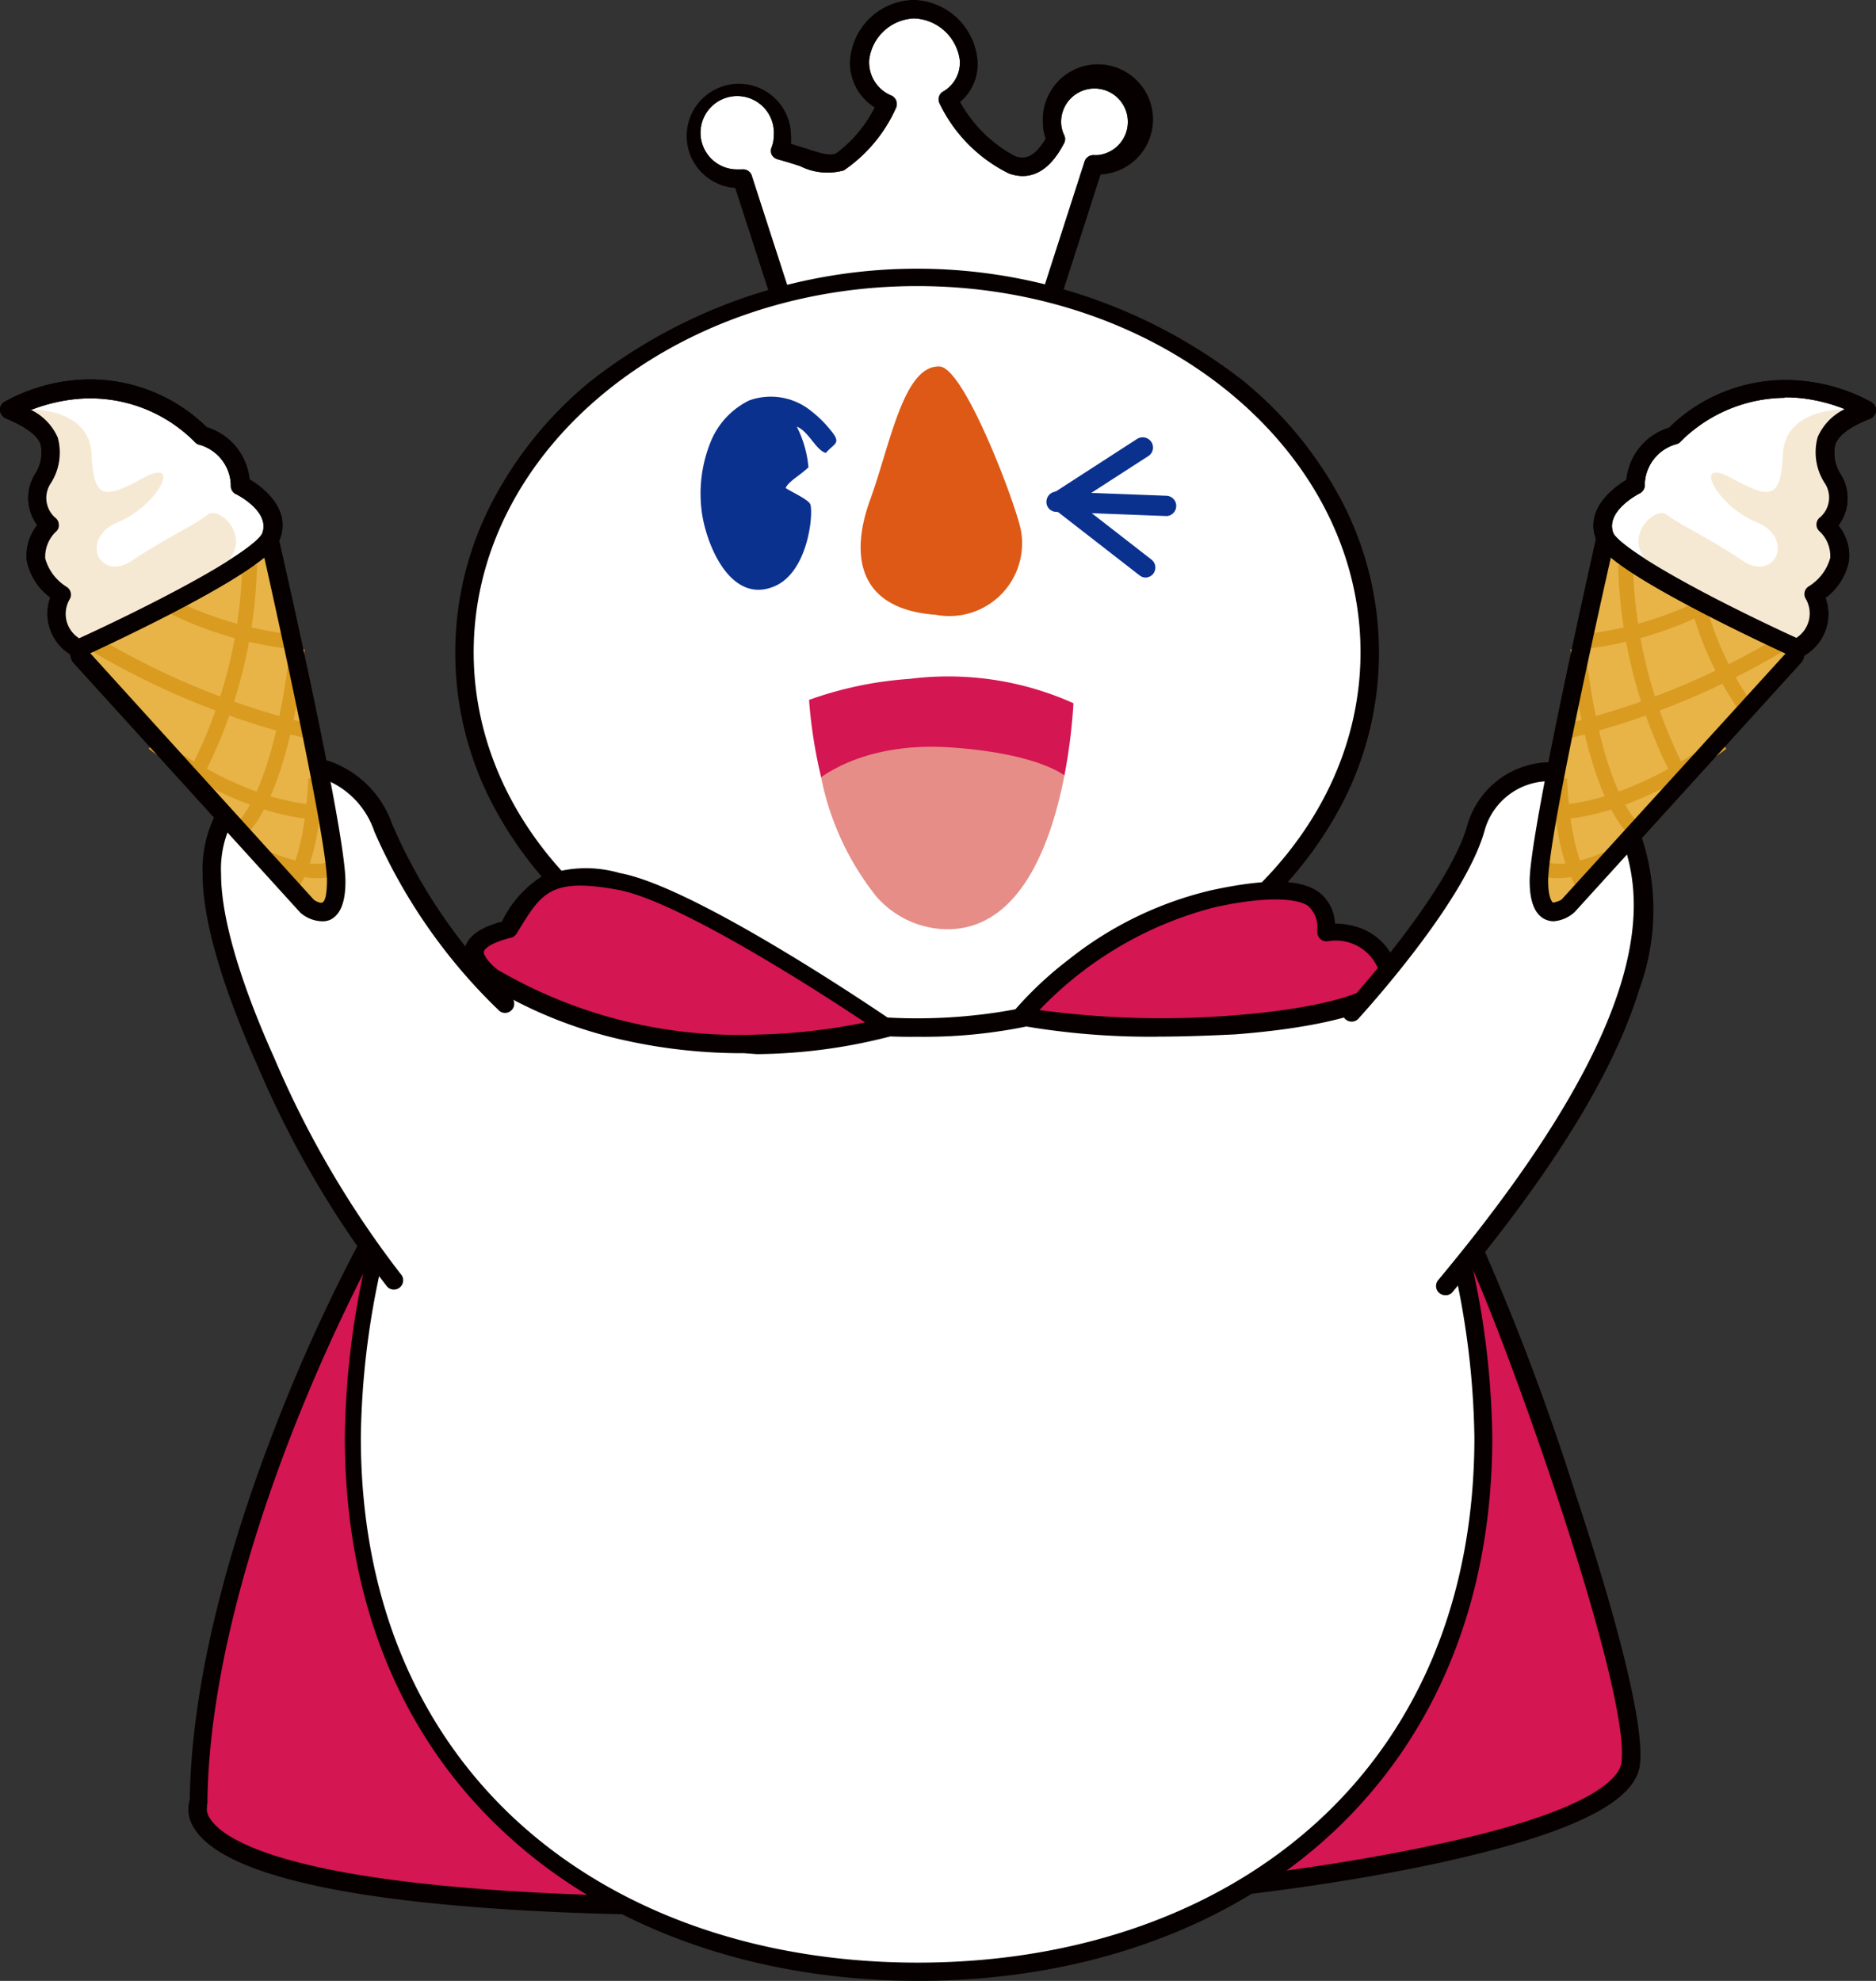 <svg xmlns="http://www.w3.org/2000/svg" width="76.244" height="80.509" viewBox="0 0 76.244 80.509">
  <rect x="0" y="0" width="76.244" height="80.509" fill="#333333" stroke="none"/>
  <g id="组_2563" data-name="组 2563" transform="translate(-921.697 -4632.001)">
    <g id="组_1935" data-name="组 1935" transform="translate(23767.309 9490.602)">
      <path id="路径_4243" data-name="路径 4243" d="M693.841,6681.276l1.562,1.413,8.726-1.886,1.639-5.088a.381.381,0,0,1,.389-.261h.141a1.356,1.356,0,1,0-1.484-1.35,1.264,1.264,0,0,0,.12.53.361.361,0,0,1,0,.339c-.226.424-.918,1.7-2.24,1.229a6.124,6.124,0,0,1-2.827-2.862.374.374,0,0,1,.12-.452,1.35,1.35,0,0,0,.707-1.3,1.95,1.95,0,0,0-1.844-1.689,1.915,1.915,0,0,0-1.837,1.689,1.463,1.463,0,0,0,.926,1.456.382.382,0,0,1,.163.495,6.046,6.046,0,0,1-2.12,2.537,2.479,2.479,0,0,1-1.781-.177c-.268-.084-.572-.183-.911-.275a.391.391,0,0,1-.24-.191.382.382,0,0,1,0-.3,1.248,1.248,0,0,0,.085-.452,1.491,1.491,0,1,0-1.484,1.356h.191a.368.368,0,0,1,.4.255Z" transform="translate(-23507.301 -11527.752)" fill="#fff" fill-rule="evenodd"/>
      <path id="路径_4244" data-name="路径 4244" d="M668.09,6740.2s-6.7,12.252-6.8,22.477c0,0-2.021,3.809,17.523,4.24s25.063-.841,25.063-.841,15.185-1.675,15.6-4.946-5.165-18.6-6.359-20.943S668.132,6740.127,668.09,6740.2Z" transform="translate(-23498.811 -11548.064)" fill="#d41652" fill-rule="evenodd"/>
      <path id="路径_4245" data-name="路径 4245" d="M661.131,6762.528Zm.339.17a.642.642,0,0,0,.12.544c.537.841,3.286,2.827,17.071,3.137,19.233.41,24.914-.82,24.971-.827h.042c.035,0,3.823-.424,7.61-1.236,6.705-1.413,7.589-2.826,7.659-3.356.4-3.095-5.059-18.244-6.359-20.71,0-.042-.346-.3-2.183-.509-1.251-.142-3.01-.248-5.222-.3-3.759-.092-8.854-.063-15.135.1-10.231.262-20.392.784-21.9.883a74.269,74.269,0,0,0-3.257,7.193c-1.526,3.928-3.356,9.708-3.413,14.937a.263.263,0,0,1-.035.163Zm24.8,4.515c-2.268,0-4.8,0-7.624-.085-10.373-.226-16.5-1.448-17.728-3.533a1.343,1.343,0,0,1-.162-1.124c.071-5.32,1.922-11.164,3.469-15.142a69.828,69.828,0,0,1,3.384-7.448.333.333,0,0,1,.064-.085c.106-.105.127-.105.643-.141l1.138-.063,4.077-.205c3-.134,7.674-.339,12.916-.5,8.9-.276,20.42-.459,24.787.205,1.244.19,1.83.424,2.028.8a100.331,100.331,0,0,1,3.83,10.189c1.321,3.985,2.826,9.129,2.6,10.98-.2,1.541-2.9,2.827-8.253,3.992-3.681.792-7.356,1.216-7.666,1.251s-4.579.911-17.5.911Z" transform="translate(-23498.656 -11547.92)" fill="#070001" fill-rule="evenodd"/>
      <path id="路径_4246" data-name="路径 4246" d="M693.066,6710.54c12.719,0,23,14.958,23,28.97s-10.3,21.728-23,21.728-23.006-7.73-23.006-21.728S680.362,6710.54,693.066,6710.54Z" transform="translate(-23501.404 -11539.676)" fill="#fff" fill-rule="evenodd"/>
      <path id="路径_4247" data-name="路径 4247" d="M692.961,6710c6.26,0,11.941,3.533,16.138,8.832a33.921,33.921,0,0,1,7.235,20.491c0,6.84-2.424,12.217-6.359,15.955-4.24,4.027-10.3,6.147-16.958,6.147s-12.719-2.12-16.958-6.147c-3.964-3.738-6.359-9.115-6.359-15.955a33.916,33.916,0,0,1,7.235-20.49c4.2-5.279,9.892-8.833,16.145-8.833Zm15.545,9.3c-4.063-5.108-9.539-8.55-15.545-8.55s-11.5,3.441-15.545,8.55a33.209,33.209,0,0,0-7.066,20.031c0,6.621,2.339,11.808,6.147,15.411,4.126,3.894,9.984,5.942,16.485,5.942s12.351-2.049,16.478-5.942c3.808-3.6,6.147-8.79,6.147-15.411a33.208,33.208,0,0,0-7.094-20.024Z" transform="translate(-23501.297 -11539.518)" fill="#070001" fill-rule="evenodd"/>
      <path id="路径_4248" data-name="路径 4248" d="M693.607,6680.965l1.562,1.413,8.726-1.886,1.639-5.088a.381.381,0,0,1,.389-.261h.141a1.356,1.356,0,1,0-1.484-1.35,1.264,1.264,0,0,0,.12.53.361.361,0,0,1,0,.339c-.226.424-.918,1.7-2.24,1.229a6.124,6.124,0,0,1-2.826-2.862.374.374,0,0,1,.12-.452,1.35,1.35,0,0,0,.707-1.3,1.95,1.95,0,0,0-1.844-1.689,1.915,1.915,0,0,0-1.837,1.689,1.463,1.463,0,0,0,.925,1.456.382.382,0,0,1,.163.495,6.046,6.046,0,0,1-2.12,2.537,2.479,2.479,0,0,1-1.781-.177c-.268-.084-.572-.183-.911-.275a.39.39,0,0,1-.24-.191.382.382,0,0,1,0-.3,1.248,1.248,0,0,0,.085-.452,1.491,1.491,0,1,0-1.484,1.356h.191a.368.368,0,0,1,.4.255l1.618,4.988Zm1.413,2.2a.368.368,0,0,1-.247-.1l-.9-.806-.608-.559-.2-.19a.544.544,0,0,1-.184-.255l-1.547-4.776a2.12,2.12,0,1,1,2.268-2.12,1.645,1.645,0,0,1,0,.325l.594.184c.586.191.975.318,1.244.2a5.293,5.293,0,0,0,1.562-1.865,2.119,2.119,0,0,1-1-1.929,2.65,2.65,0,0,1,2.586-2.438,2.686,2.686,0,0,1,2.593,2.438,2,2,0,0,1-.707,1.709,5.516,5.516,0,0,0,2.233,2.2c.353.12.749.113,1.244-.707a1.927,1.927,0,0,1-.113-.664,2.24,2.24,0,1,1,2.346,2.118l-1.618,5.032a.359.359,0,0,1-.283.247l-9.122,1.979Z" transform="translate(-23507.066 -11527.44)" fill="#070001" fill-rule="evenodd"/>
      <path id="路径_4249" data-name="路径 4249" d="M694.991,6684.76c10.154,0,18.371,6.826,18.371,15.255s-8.239,15.255-18.371,15.255-18.371-6.826-18.371-15.255S684.831,6684.76,694.991,6684.76Z" transform="translate(-23503.328 -11532.111)" fill="#fff" fill-rule="evenodd"/>
      <path id="路径_4250" data-name="路径 4250" d="M694.824,6685c-9.942,0-18.025,6.677-18.025,14.881s8.083,14.88,18.025,14.88,18.018-6.677,18.018-14.88S704.759,6685,694.824,6685Zm0,30.51a20.7,20.7,0,0,1-13.248-4.55,15.747,15.747,0,0,1-4.035-4.946,13.278,13.278,0,0,1,0-12.224,15.744,15.744,0,0,1,4.035-4.946,21.551,21.551,0,0,1,26.49,0,15.858,15.858,0,0,1,4.042,4.946,13.327,13.327,0,0,1,0,12.224,15.875,15.875,0,0,1-4.042,4.946,20.687,20.687,0,0,1-13.241,4.55Z" transform="translate(-23503.16 -11531.974)" fill="#070001" fill-rule="evenodd"/>
      <path id="路径_4251" data-name="路径 4251" d="M695.868,6708.31c.509-.445,7.25-2.275,11.51.134,0,0-.254,9.892-5.589,9.8S695.8,6708.479,695.868,6708.31Z" transform="translate(-23508.975 -11538.703)" fill="#d41652" fill-rule="evenodd"/>
      <path id="路径_4252" data-name="路径 4252" d="M702.556,6689.92c1-.035,3.109,5.568,3.321,6.635a2.955,2.955,0,0,1-3.455,3.456c-3.172-.226-3.49-2.41-2.671-4.664S701.107,6689.885,702.556,6689.92Z" transform="translate(-23510.002 -11533.625)" fill="#de5916" fill-rule="evenodd"/>
      <path id="路径_4253" data-name="路径 4253" d="M714.153,6699.693a.405.405,0,0,1-.247-.085l-3.476-2.7a.417.417,0,0,1,0-.671l3.377-2.183a.424.424,0,0,1,.572.127.41.41,0,0,1-.12.573l-2.89,1.865,3.01,2.339a.411.411,0,0,1,.078.58A.418.418,0,0,1,714.153,6699.693Z" transform="translate(-23513.199 -11534.82)" fill="#0b318f" fill-rule="evenodd"/>
      <path id="路径_4254" data-name="路径 4254" d="M714.907,6698.106h0l-4.451-.17a.4.4,0,0,1-.4-.424.418.418,0,0,1,.424-.4l4.452.17a.413.413,0,0,1-.028.826Z" transform="translate(-23513.139 -11535.734)" fill="#0b318f" fill-rule="evenodd"/>
      <path id="路径_4255" data-name="路径 4255" d="M678.5,6721.379c1.01-1.639,1.413-2.508,4.5-1.95s10.9,5.921,10.9,5.921-8.705,2.558-16.068-2.014C677.836,6723.316,675.808,6722.044,678.5,6721.379Z" transform="translate(-23503.471 -11542.234)" fill="#d41652" fill-rule="evenodd"/>
      <path id="路径_4256" data-name="路径 4256" d="M678.344,6721.248Zm-.466,1.639a19.455,19.455,0,0,0,10.6,2.664,24.024,24.024,0,0,0,4.381-.495c-1.979-1.322-7.617-4.946-10.048-5.391-2.713-.5-3.095.127-4.013,1.618l-.1.163a.36.36,0,0,1-.233.169c-.77.191-1.081.431-1.1.58s.3.53.551.707Zm10.069,3.42a21.944,21.944,0,0,1-4.727-.495,18.055,18.055,0,0,1-5.738-2.29c-.106-.071-1.024-.707-.9-1.413.085-.516.579-.9,1.519-1.152h0a4.5,4.5,0,0,1,1.59-1.816,4.9,4.9,0,0,1,3.2-.155c3.116.565,10.726,5.766,11.051,5.985a.387.387,0,0,1,.155.367.374.374,0,0,1-.262.3,22.218,22.218,0,0,1-5.37.707Z" transform="translate(-23503.314 -11542.103)" fill="#070001" fill-rule="evenodd"/>
      <path id="路径_4257" data-name="路径 4257" d="M708.62,6725.172a15.545,15.545,0,0,1,7.772-4.784c4.7-1.025,4.522.509,4.628,1.413a2.24,2.24,0,0,1,2.53,1.619C724.115,6725.349,714.061,6726.218,708.62,6725.172Z" transform="translate(-23512.717 -11542.466)" fill="#d41652" fill-rule="evenodd"/>
      <path id="路径_4258" data-name="路径 4258" d="M709.205,6724.773a36.911,36.911,0,0,0,7.907.212c2.982-.226,5.271-.777,5.836-1.413.12-.134.1-.205.092-.24a1.858,1.858,0,0,0-2.12-1.356.375.375,0,0,1-.283-.071.382.382,0,0,1-.148-.254,1.494,1.494,0,0,1,0-.184,1.161,1.161,0,0,0-.375-.926c-.283-.219-1.336-.487-3.78.049a14.987,14.987,0,0,0-7.122,4.162Zm4.8,1.081a30.517,30.517,0,0,1-5.61-.459.352.352,0,0,1-.283-.24.368.368,0,0,1,.064-.368,14.872,14.872,0,0,1,2.19-2.056,14.709,14.709,0,0,1,5.8-2.826c2.247-.488,3.639-.467,4.388.077a1.687,1.687,0,0,1,.65,1.272,3.221,3.221,0,0,1,.827.12,2.431,2.431,0,0,1,1.731,1.8.961.961,0,0,1-.255.954c-1.024,1.117-4.769,1.512-6.359,1.632-1.032.05-2.106.092-3.144.092Z" transform="translate(-23512.561 -11542.321)" fill="#070001" fill-rule="evenodd"/>
      <path id="路径_4259" data-name="路径 4259" d="M674.03,6722.605a22.27,22.27,0,0,1-4.989-7.157c-1.6-4.049-6.981-2.968-6.981,1.922s5.653,14.7,7.4,16.506S674.1,6722.57,674.03,6722.605Z" transform="translate(-23499.057 -11540.387)" fill="#fff" fill-rule="evenodd"/>
      <path id="路径_4260" data-name="路径 4260" d="M674.088,6722.157a.374.374,0,0,1-.5.551,22.67,22.67,0,0,1-5.087-7.292,3.457,3.457,0,0,0-2-2.12,2.913,2.913,0,0,0-1.554-.1,3.058,3.058,0,0,0-1.413.706,4.24,4.24,0,0,0-1.265,3.237c0,1.957.94,4.755,2.169,7.489a39.871,39.871,0,0,0,5.123,8.755.377.377,0,0,1-.537.53,40.176,40.176,0,0,1-5.271-8.98c-1.265-2.827-2.233-5.724-2.233-7.772a4.947,4.947,0,0,1,1.512-3.787,3.846,3.846,0,0,1,1.788-.918,3.654,3.654,0,0,1,1.964.134,4.169,4.169,0,0,1,2.438,2.515,21.792,21.792,0,0,0,4.868,7.058Z" transform="translate(-23498.896 -11540.214)" fill="#070001" fill-rule="evenodd"/>
      <path id="路径_4261" data-name="路径 4261" d="M727.146,6722.758s4.049-4.3,4.883-7.193a3.221,3.221,0,0,1,6.147-.134c1.364,3.109,1.413,8.161-7.363,18.7S727.146,6722.793,727.146,6722.758Z" transform="translate(-23517.719 -11540.469)" fill="#fff" fill-rule="evenodd"/>
      <path id="路径_4262" data-name="路径 4262" d="M731.267,6734.345a.381.381,0,0,1-.24-.085.374.374,0,0,1-.049-.53c9.009-10.8,8.479-15.623,7.306-18.314a3.01,3.01,0,0,0-2.953-1.957,2.735,2.735,0,0,0-2.48,2.048c-.855,2.947-4.946,7.405-5.116,7.6a.375.375,0,1,1-.53-.53c.042-.042,4.14-4.515,4.946-7.3a3.533,3.533,0,0,1,3.158-2.586,3.765,3.765,0,0,1,3.7,2.4,9.4,9.4,0,0,1,.141,6.826c-1.053,3.42-3.533,7.434-7.568,12.273A.353.353,0,0,1,731.267,6734.345Z" transform="translate(-23518.139 -11540.305)" fill="#070001" fill-rule="evenodd"/>
      <path id="路径_4263" data-name="路径 4263" d="M696.73,6713.232s1.781-1.675,5.533-1.413,4.734,1.229,4.734,1.229l-.869,3.879-2.021,2.2-2.417.495-2.579-1.081-1.964-3.83S696.758,6713.274,696.73,6713.232Z" transform="translate(-23509.229 -11540.043)" fill="#e68d87" fill-rule="evenodd"/>
      <path id="路径_4264" data-name="路径 4264" d="M696.1,6708.371a19.664,19.664,0,0,0,.48,3.109,11.3,11.3,0,0,0,2.247,4.89,3.864,3.864,0,0,0,2.826,1.342h.071c4.416,0,5.045-7.772,5.123-9.186a12.433,12.433,0,0,0-6.663-.989,15.083,15.083,0,0,0-4.084.854Zm5.653,10.09h-.092A4.887,4.887,0,0,1,697.62,6716a14.734,14.734,0,0,1-1.886-5c-.17-.834-.254-1.541-.3-1.979-.085-.848-.042-.946,0-1.01a.338.338,0,0,1,.1-.141,12.254,12.254,0,0,1,4.557-1.1,12.918,12.918,0,0,1,7.384,1.187.39.39,0,0,1,.191.332,21.788,21.788,0,0,1-.813,5.038c-1.039,3.357-2.8,5.13-5.123,5.13Z" transform="translate(-23508.832 -11538.546)" fill="#fff" fill-rule="evenodd"/>
      <path id="路径_4265" data-name="路径 4265" d="M693.623,6695.369c.057-.163.318-.353.445-.452a6.068,6.068,0,0,0,.48-.388,4.505,4.505,0,0,0-.473-1.653c.473.176.784.968,1.18,1.066.346-.4.643-.375.212-.9a4.694,4.694,0,0,0-.82-.812,2.6,2.6,0,0,0-2.5-.424,3.209,3.209,0,0,0-1.569,1.675,5.609,5.609,0,0,0-.375,2.784c.148,1.293,1.124,3.809,2.9,3.123,1.413-.53,1.646-2.9,1.526-3.342C694.57,6695.842,693.857,6695.531,693.623,6695.369Z" transform="translate(-23507.303 -11534.135)" fill="#0b318f" fill-rule="evenodd"/>
      <path id="路径_4266" data-name="路径 4266" d="M654.456,6704.6l9.235,10.175s1.145.939,1.166-1.031-2.685-13.821-2.685-13.821-1.413-.579-4.89,1.258S654.435,6704.615,654.456,6704.6Z" transform="translate(-23496.809 -11536.535)" fill="#e8b347" fill-rule="evenodd"/>
      <path id="路径_4267" data-name="路径 4267" d="M662.885,6701.31a19.13,19.13,0,0,1-2.2,8.479l.516.3a19.783,19.783,0,0,0,2.282-8.762Z" transform="translate(-23498.65 -11536.967)" fill="#d99b20" fill-rule="evenodd"/>
      <path id="路径_4268" data-name="路径 4268" d="M665.636,6706.12s-.48,5.328-2.176,7.151l.438.4c1.837-1.964,2.332-7.49,2.339-7.5Z" transform="translate(-23499.467 -11538.379)" fill="#d99b20" fill-rule="evenodd"/>
      <path id="路径_4269" data-name="路径 4269" d="M667.227,6713.61s-.064,2.918-.9,4.1l.488.346c.94-1.335,1.01-4.416,1.01-4.43Z" transform="translate(-23500.309 -11540.576)" fill="#d99b20" fill-rule="evenodd"/>
      <path id="路径_4270" data-name="路径 4270" d="M659.69,6703.933a14.95,14.95,0,0,0,4.762,1.413v-.6a14.55,14.55,0,0,1-4.529-1.335Z" transform="translate(-23498.361 -11537.584)" fill="#d99b20" fill-rule="evenodd"/>
      <path id="路径_4271" data-name="路径 4271" d="M655.21,6706.122a31.755,31.755,0,0,0,8.719,3.532l.155-.579a31.016,31.016,0,0,1-8.543-3.455Z" transform="translate(-23497.047 -11538.232)" fill="#d99b20" fill-rule="evenodd"/>
      <path id="路径_4272" data-name="路径 4272" d="M658.42,6711.714s3.6,2.826,7.115,2.89v-.593c-3.314-.063-6.741-2.763-6.748-2.77Z" transform="translate(-23497.988 -11539.881)" fill="#d99b20" fill-rule="evenodd"/>
      <path id="路径_4273" data-name="路径 4273" d="M664.71,6718.234s2.19,1.038,3.236.452l-.3-.523c-.77.431-2.678-.466-2.685-.474Z" transform="translate(-23499.834 -11541.773)" fill="#d99b20" fill-rule="evenodd"/>
      <path id="路径_4274" data-name="路径 4274" d="M663.794,6714.352c.106.078.276.148.339.12s.191-.105.2-.876c0-1.76-2.254-11.85-2.628-13.511-.459-.063-1.837-.07-4.395,1.279-2.325,1.223-2.77,2.382-2.671,2.89h0l9.15,10.09Zm.3.877a1.409,1.409,0,0,1-.8-.312l-.042-.035-9.186-10.111h0a.6.6,0,0,1-.155-.282,2,2,0,0,1,.311-1.484,6.7,6.7,0,0,1,2.734-2.282c3.533-1.865,5.045-1.342,5.208-1.271a.346.346,0,0,1,.219.262c.113.487,2.72,11.913,2.7,13.912,0,.841-.212,1.351-.629,1.548A.812.812,0,0,1,664.1,6715.229Z" transform="translate(-23496.656 -11536.387)" fill="#070001" fill-rule="evenodd"/>
      <path id="路径_4275" data-name="路径 4275" d="M650.38,6692.049a6.579,6.579,0,0,1,7.836,1.045,2.128,2.128,0,0,1,1.554,2.028s1.724.855,1.258,2.078-7.822,4.55-7.822,4.55a1.6,1.6,0,0,1-.707-2.2s-2.007-1.2-.487-2.827a1.413,1.413,0,0,1-.283-1.865C652.373,6693.675,652.267,6692.8,650.38,6692.049Z" transform="translate(-23495.629 -11534.003)" fill="#fff" fill-rule="evenodd"/>
      <path id="路径_4276" data-name="路径 4276" d="M651.106,6691.89a2.26,2.26,0,0,1,1.109,1.138,2.318,2.318,0,0,1-.276,1.844,1.067,1.067,0,0,0,.177,1.413.359.359,0,0,1,.141.269.331.331,0,0,1-.1.282,1.413,1.413,0,0,0-.452,1.1,1.97,1.97,0,0,0,.862,1.152.375.375,0,0,1,.141.495,1.173,1.173,0,0,0,.375,1.6c.516-.233,2.014-.933,3.533-1.724,3.483-1.816,3.865-2.431,3.907-2.537.346-.9-1.06-1.6-1.074-1.6a.374.374,0,0,1-.2-.36,1.752,1.752,0,0,0-1.286-1.646.341.341,0,0,1-.155-.085,5.973,5.973,0,0,0-5.01-1.752,7,7,0,0,0-1.689.431Zm1.95,10.083a.381.381,0,0,1-.177-.049,1.943,1.943,0,0,1-.968-2.4,2.451,2.451,0,0,1-.954-1.491,1.972,1.972,0,0,1,.424-1.448,1.851,1.851,0,0,1-.106-2.049,1.6,1.6,0,0,0,.24-1.244c-.148-.381-.615-.707-1.413-1.046a.4.4,0,0,1-.233-.318.368.368,0,0,1,.177-.354,7.275,7.275,0,0,1,2.671-.862,6.77,6.77,0,0,1,5.554,1.894,2.473,2.473,0,0,1,1.738,2.12c.509.3,1.71,1.188,1.229,2.431-.092.248-.346.9-4.24,2.933-1.887.982-3.731,1.823-3.752,1.83a.424.424,0,0,1-.191.056Z" transform="translate(-23495.479 -11533.843)" fill="#070001" fill-rule="evenodd"/>
      <path id="路径_4277" data-name="路径 4277" d="M651.56,6692.39s2.431-.084,2.523,1.809.53,1.83,2.12.968.572,1.145-1.032,1.8-.763,2.459.558,1.569,2.544-1.448,3.081-1.872,2.339,1.413-.092,2.494a22.492,22.492,0,0,0-4.4,2.734s-.558.459-.848.114a8.179,8.179,0,0,1-.664-1.145l.078-.939-.933-1.194.254-1.194.127-.636-.4-.968.48-1.569-.254-1.208A7.982,7.982,0,0,1,651.56,6692.39Z" transform="translate(-23495.975 -11534.351)" fill="#f6e9d3" fill-rule="evenodd"/>
      <path id="路径_4278" data-name="路径 4278" d="M651.106,6691.89a2.26,2.26,0,0,1,1.109,1.138,2.318,2.318,0,0,1-.276,1.844,1.067,1.067,0,0,0,.177,1.413.359.359,0,0,1,.141.269.331.331,0,0,1-.1.282,1.413,1.413,0,0,0-.452,1.1,1.97,1.97,0,0,0,.862,1.152.375.375,0,0,1,.141.495,1.173,1.173,0,0,0,.375,1.6c.516-.233,2.014-.933,3.533-1.724,3.483-1.816,3.865-2.431,3.907-2.537.346-.9-1.06-1.6-1.074-1.6a.374.374,0,0,1-.2-.36,1.752,1.752,0,0,0-1.286-1.646.341.341,0,0,1-.155-.085,5.973,5.973,0,0,0-5.01-1.752,7,7,0,0,0-1.689.431Zm1.95,10.083a.381.381,0,0,1-.177-.049,1.943,1.943,0,0,1-.968-2.4,2.451,2.451,0,0,1-.954-1.491,1.972,1.972,0,0,1,.424-1.448,1.851,1.851,0,0,1-.106-2.049,1.6,1.6,0,0,0,.24-1.244c-.148-.381-.615-.707-1.413-1.046a.4.4,0,0,1-.233-.318.368.368,0,0,1,.177-.354,7.275,7.275,0,0,1,2.671-.862,6.77,6.77,0,0,1,5.554,1.894,2.473,2.473,0,0,1,1.738,2.12c.509.3,1.71,1.188,1.229,2.431-.092.248-.346.9-4.24,2.933-1.887.982-3.731,1.823-3.752,1.83a.424.424,0,0,1-.191.056Z" transform="translate(-23495.479 -11533.843)" fill="#070001" fill-rule="evenodd"/>
      <path id="路径_4279" data-name="路径 4279" d="M748.779,6704.607l-9.263,10.189s-1.152.94-1.166-1.031,2.685-13.821,2.685-13.821,1.413-.58,4.89,1.257S748.793,6704.622,748.779,6704.607Z" transform="translate(-23521.441 -11536.541)" fill="#e8b347" fill-rule="evenodd"/>
      <path id="路径_4280" data-name="路径 4280" d="M747.629,6703.19a13.066,13.066,0,0,0,1.936,4.282l-.445.4a13.562,13.562,0,0,1-2.07-4.53Z" transform="translate(-23523.994 -11537.52)" fill="#d99b20" fill-rule="evenodd"/>
      <path id="路径_4281" data-name="路径 4281" d="M743.544,6701.31a19.131,19.131,0,0,0,2.2,8.479l-.523.3a19.827,19.827,0,0,1-2.275-8.762Z" transform="translate(-23522.791 -11536.967)" fill="#d99b20" fill-rule="evenodd"/>
      <path id="路径_4282" data-name="路径 4282" d="M740.8,6706.12s.48,5.328,2.176,7.151l-.438.4c-1.837-1.964-2.339-7.49-2.339-7.5Z" transform="translate(-23521.982 -11538.379)" fill="#d99b20" fill-rule="evenodd"/>
      <path id="路径_4283" data-name="路径 4283" d="M739.751,6713.61s.064,2.918.9,4.1l-.488.346c-.947-1.335-1.01-4.416-1.01-4.43Z" transform="translate(-23521.676 -11540.576)" fill="#d99b20" fill-rule="evenodd"/>
      <path id="路径_4284" data-name="路径 4284" d="M745.915,6703.933a14.879,14.879,0,0,1-4.755,1.413v-.6a14.55,14.55,0,0,0,4.529-1.335Z" transform="translate(-23522.266 -11537.584)" fill="#d99b20" fill-rule="evenodd"/>
      <path id="路径_4285" data-name="路径 4285" d="M748.692,6706.122a31.756,31.756,0,0,1-8.719,3.532l-.163-.579a31.008,31.008,0,0,0,8.55-3.455Z" transform="translate(-23521.869 -11538.232)" fill="#d99b20" fill-rule="evenodd"/>
      <path id="路径_4286" data-name="路径 4286" d="M746.208,6711.714s-3.589,2.826-7.108,2.89v-.593c3.314-.063,6.741-2.763,6.748-2.77Z" transform="translate(-23521.66 -11539.881)" fill="#d99b20" fill-rule="evenodd"/>
      <path id="路径_4287" data-name="路径 4287" d="M741.529,6718.234s-2.19,1.038-3.229.452l.3-.523c.77.431,2.678-.466,2.678-.474Z" transform="translate(-23521.426 -11541.773)" fill="#d99b20" fill-rule="evenodd"/>
      <path id="路径_4288" data-name="路径 4288" d="M748.3,6704.267l.269.24Zm-7.066-4.19c-.375,1.653-2.643,11.75-2.628,13.51,0,.77.2.876.2.876a1.065,1.065,0,0,0,.339-.12l9.186-10.09h0c.1-.509-.353-1.667-2.671-2.89-2.579-1.364-3.943-1.342-4.4-1.279Zm-2.4,15.143a.818.818,0,0,1-.353-.078c-.417-.2-.622-.707-.629-1.547,0-2,2.586-13.425,2.692-13.913a.367.367,0,0,1,.226-.261c.162-.071,1.674-.593,5.2,1.271a6.675,6.675,0,0,1,2.742,2.282,2.021,2.021,0,0,1,.3,1.484.542.542,0,0,1-.148.282h0l-9.186,10.111-.042.035A1.415,1.415,0,0,1,738.842,6715.219Z" transform="translate(-23521.297 -11536.378)" fill="#070001" fill-rule="evenodd"/>
      <path id="路径_4289" data-name="路径 4289" d="M752.754,6692.05a6.587,6.587,0,0,0-7.836,1.046,2.127,2.127,0,0,0-1.554,2.028s-1.731.854-1.258,2.077,7.822,4.551,7.822,4.551a1.6,1.6,0,0,0,.707-2.2s2.007-1.2.487-2.827a1.413,1.413,0,0,0,.283-1.865C750.762,6693.676,750.868,6692.8,752.754,6692.05Z" transform="translate(-23522.518 -11534.004)" fill="#fff" fill-rule="evenodd"/>
      <path id="路径_4290" data-name="路径 4290" d="M749.279,6691.421a6.075,6.075,0,0,0-4.239,1.8.316.316,0,0,1-.149.084,1.744,1.744,0,0,0-1.286,1.646.368.368,0,0,1-.205.354s-1.413.707-1.074,1.611c.042.105.417.706,3.907,2.536,1.519.792,3.017,1.491,3.533,1.725a1.18,1.18,0,0,0,.374-1.6.368.368,0,0,1,.141-.5,1.973,1.973,0,0,0,.862-1.151,1.373,1.373,0,0,0-.459-1.1.373.373,0,0,1-.1-.281.366.366,0,0,1,.148-.269,1.06,1.06,0,0,0,.17-1.413,2.318,2.318,0,0,1-.269-1.845,2.262,2.262,0,0,1,1.1-1.137,6.854,6.854,0,0,0-1.71-.439,6.571,6.571,0,0,0-.707-.041Zm.5,10.563a.388.388,0,0,1-.155-.035s-1.873-.849-3.752-1.83c-3.914-2.035-4.169-2.685-4.24-2.933-.48-1.243.707-2.119,1.229-2.431a2.459,2.459,0,0,1,1.731-2.119,6.756,6.756,0,0,1,5.561-1.887,7.19,7.19,0,0,1,2.671.854.376.376,0,0,1,.177.354.391.391,0,0,1-.24.318c-.813.318-1.279.664-1.413,1.046a1.6,1.6,0,0,0,.24,1.243,1.837,1.837,0,0,1-.113,2.049,1.913,1.913,0,0,1,.424,1.448,2.445,2.445,0,0,1-.947,1.491,1.943,1.943,0,0,1-.968,2.4.431.431,0,0,1-.2.027Z" transform="translate(-23522.371 -11533.854)" fill="#070001" fill-rule="evenodd"/>
      <path id="路径_4291" data-name="路径 4291" d="M752.511,6692.39s-2.431-.084-2.53,1.809-.523,1.83-2.12.968-.572,1.145,1.032,1.8.763,2.459-.551,1.569-2.544-1.448-3.088-1.872-2.332,1.413.1,2.494a22.515,22.515,0,0,1,4.4,2.734s.558.459.841.114a7.74,7.74,0,0,0,.671-1.145l-.085-.939.94-1.194-.254-1.194-.127-.636.4-.968-.473-1.569.254-1.208a7.973,7.973,0,0,0,.594-.763Z" transform="translate(-23523.131 -11534.351)" fill="#f6e9d3" fill-rule="evenodd"/>
      <path id="路径_4292" data-name="路径 4292" d="M749.279,6691.421a6.075,6.075,0,0,0-4.239,1.8.316.316,0,0,1-.149.084,1.744,1.744,0,0,0-1.286,1.646.368.368,0,0,1-.205.354s-1.413.707-1.074,1.611c.042.105.417.706,3.907,2.536,1.519.792,3.017,1.491,3.533,1.725a1.18,1.18,0,0,0,.374-1.6.368.368,0,0,1,.141-.5,1.973,1.973,0,0,0,.862-1.151,1.373,1.373,0,0,0-.459-1.1.373.373,0,0,1-.1-.281.366.366,0,0,1,.148-.269,1.06,1.06,0,0,0,.17-1.413,2.318,2.318,0,0,1-.269-1.845,2.262,2.262,0,0,1,1.1-1.137,6.854,6.854,0,0,0-1.71-.439,6.571,6.571,0,0,0-.707-.041Zm.5,10.563a.388.388,0,0,1-.155-.035s-1.873-.849-3.752-1.83c-3.914-2.035-4.169-2.685-4.24-2.933-.48-1.243.707-2.119,1.229-2.431a2.459,2.459,0,0,1,1.731-2.119,6.756,6.756,0,0,1,5.561-1.887,7.19,7.19,0,0,1,2.671.854.376.376,0,0,1,.177.354.391.391,0,0,1-.24.318c-.813.318-1.279.664-1.413,1.046a1.6,1.6,0,0,0,.24,1.243,1.837,1.837,0,0,1-.113,2.049,1.913,1.913,0,0,1,.424,1.448,2.445,2.445,0,0,1-.947,1.491,1.943,1.943,0,0,1-.968,2.4.431.431,0,0,1-.2.027Z" transform="translate(-23522.371 -11533.854)" fill="#070001" fill-rule="evenodd"/>
    </g>
  </g>
</svg>
